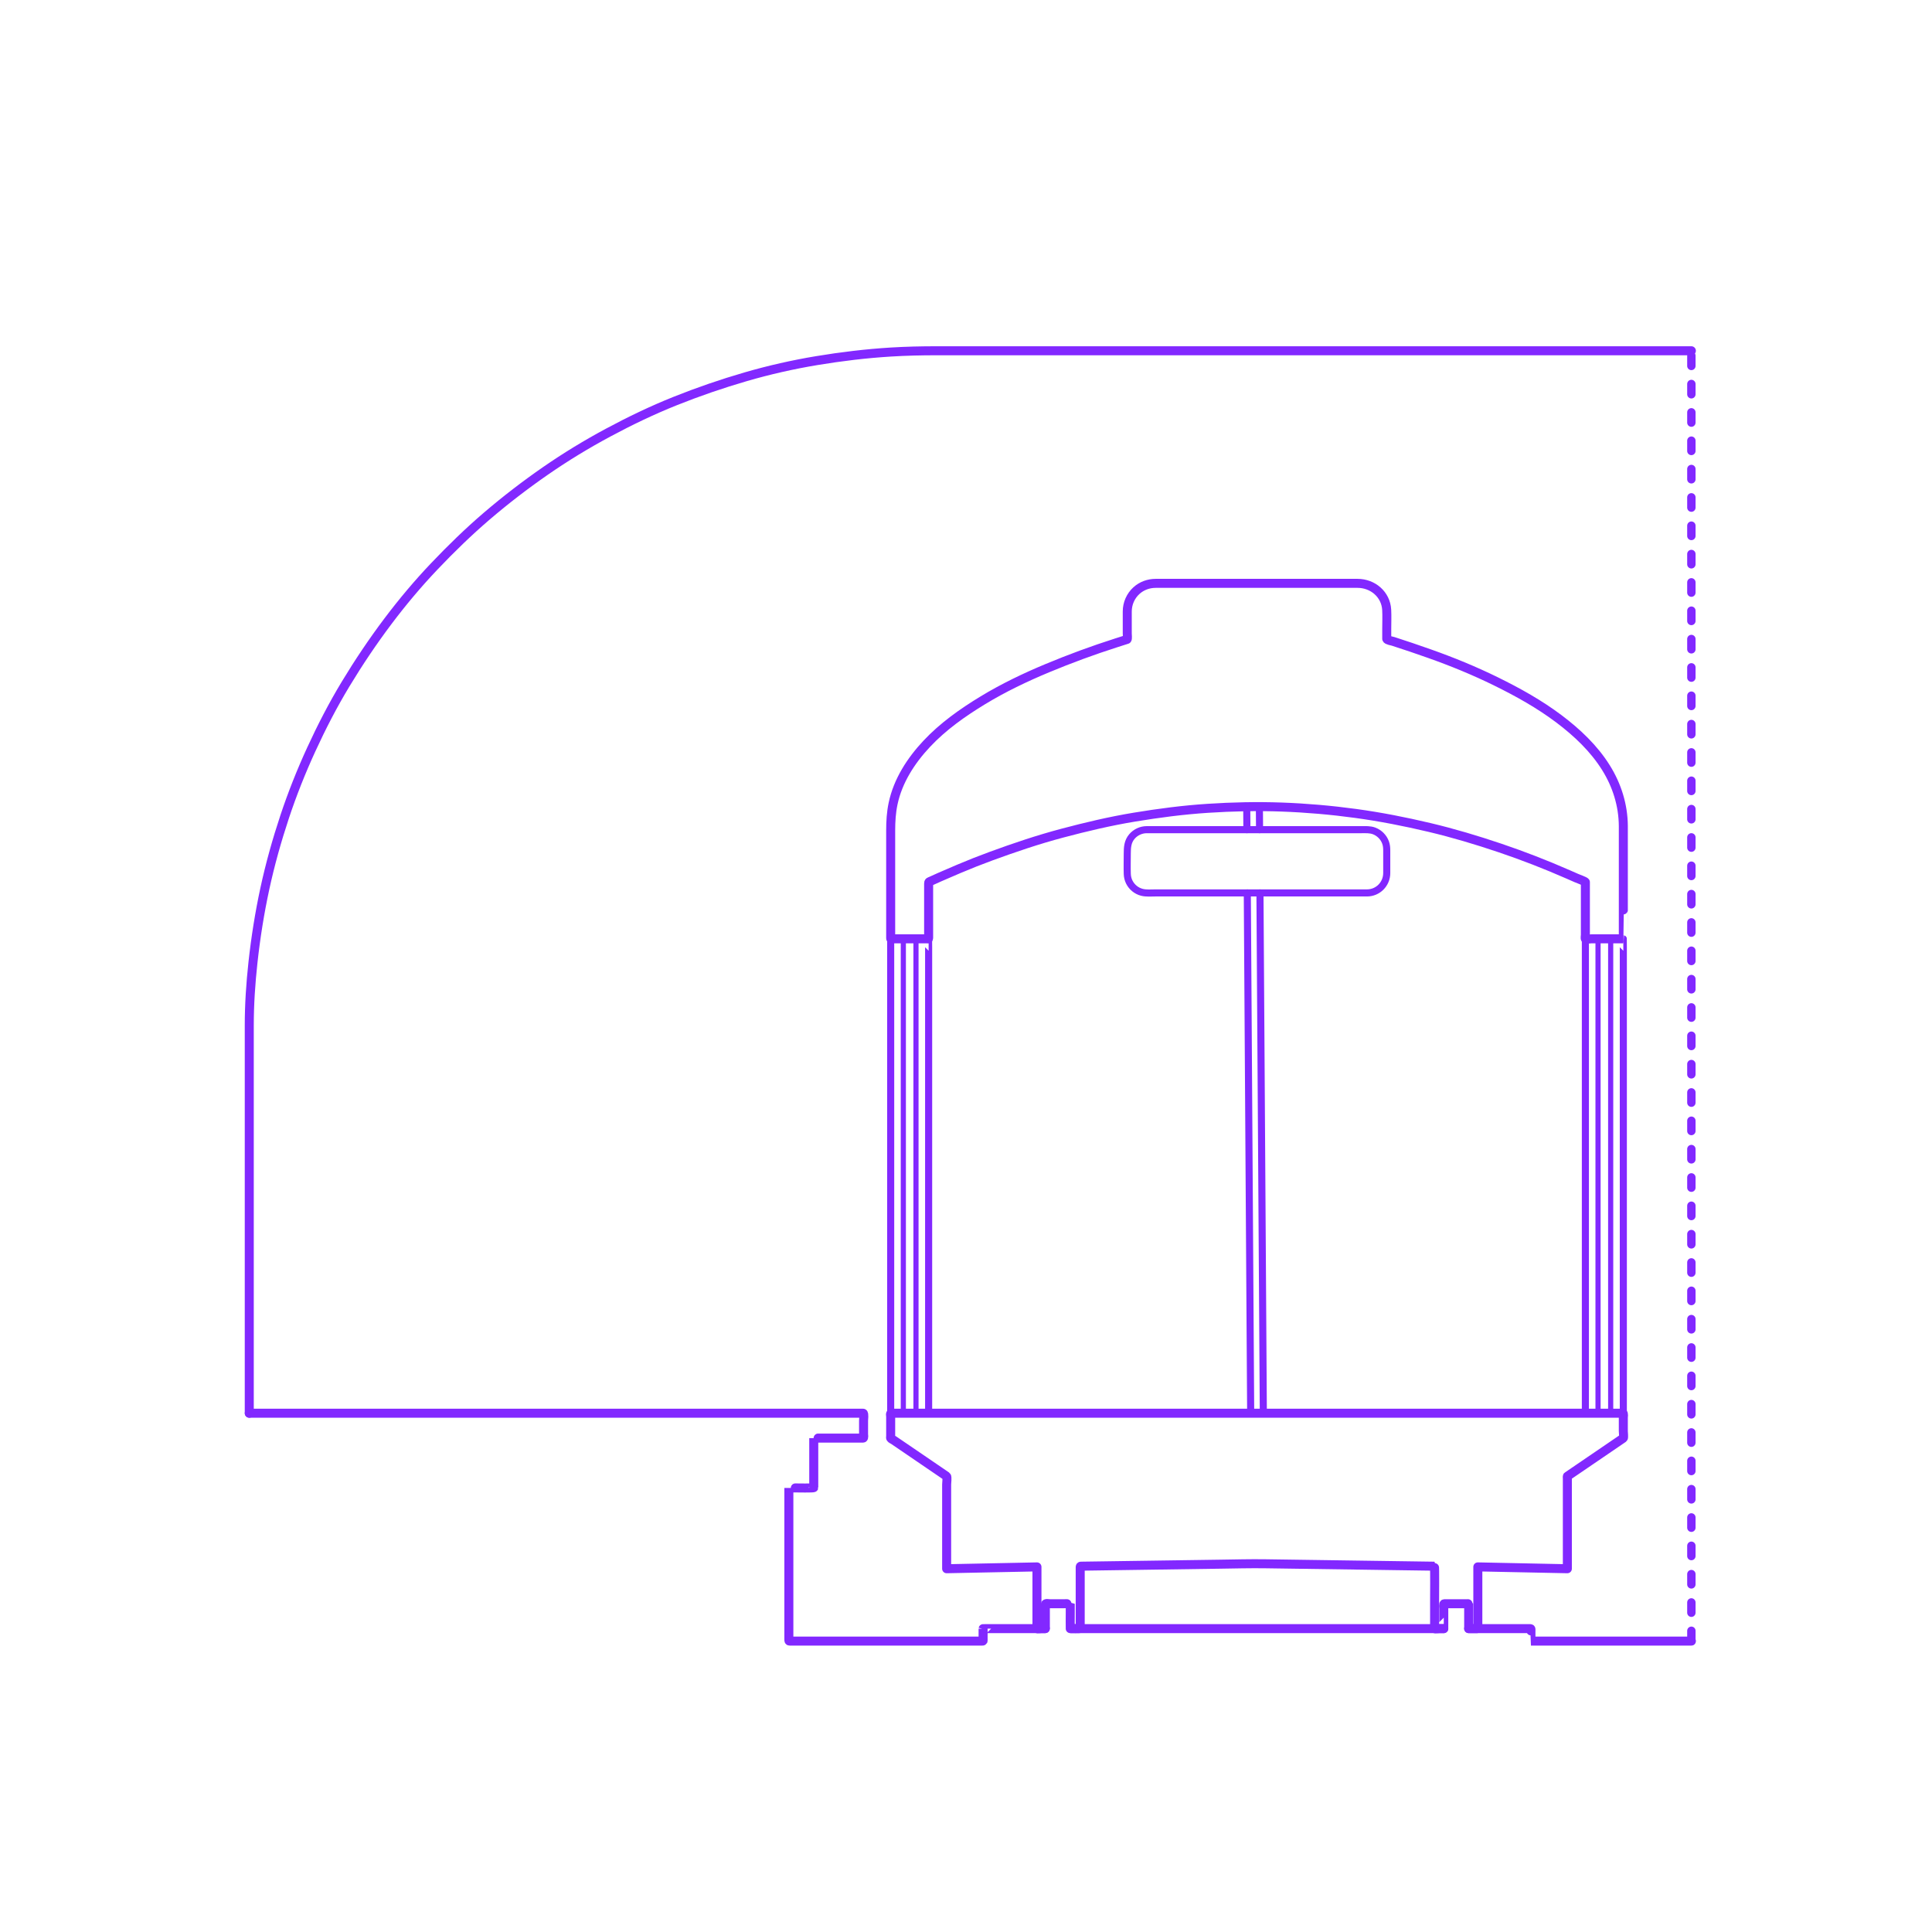 <?xml version="1.0" encoding="utf-8"?>
<!-- Generator: Adobe Illustrator 27.1.1, SVG Export Plug-In . SVG Version: 6.00 Build 0)  -->
<!DOCTYPE svg PUBLIC "-//W3C//DTD SVG 1.1//EN" "http://www.w3.org/Graphics/SVG/1.1/DTD/svg11.dtd">
<svg version="1.1" xmlns:x="http://ns.adobe.com/Extensibility/1.0/" xmlns:i="http://ns.adobe.com/AdobeIllustrator/10.0/" xmlns:graph="http://ns.adobe.com/Graphs/1.0/"
	 xmlns="http://www.w3.org/2000/svg" xmlns:xlink="http://www.w3.org/1999/xlink" x="0px" y="0px" width="750px" height="750px"
	 viewBox="0 0 750 750" enable-background="new 0 0 750 750" xml:space="preserve">
<g id="FILL-BACKGROUND">
	<rect fill="#FFFFFF" width="750" height="750"/>
</g>
<g id="AG-GUIDE">
	<g id="POLYLINE_828_">
		
			<line fill="none" stroke="#8228FF" stroke-width="3.25" stroke-linecap="round" stroke-linejoin="round" stroke-miterlimit="10" stroke-dasharray="4,7" x1="656.587" y1="637.062" x2="656.587" y2="136.169"/>
	</g>
</g>
<g id="AG-PEOPLE">
</g>
<g id="N-DIMENSIONS">
</g>
<g id="AG-DIAGRAM">
	<g>
		<g id="POLYLINE_225_">
			<path fill="none" stroke="#8228FF" stroke-width="2" stroke-linecap="round" stroke-linejoin="round" stroke-miterlimit="10" d="
				M625.265,548.611c-0.558,0-4.911,0.107-4.911-0.089c0-0.461,0-0.922,0-1.383c0-2.442,0-4.886,0-7.328c0-9.666,0-19.332,0-28.998
				c0-13.562,0-27.124,0-40.686c0-14.484,0-28.969,0-43.453c0-12.432,0-24.864,0-37.296c0-7.405,0-14.811,0-22.217
				c0-0.718,0-1.435,0-2.153c0-0.782,0.09-0.549,1.024-0.549c0.568,0,3.887-0.388,3.887,0.233c0,0.569,0,1.139,0,1.708
				c0,6.942,0,13.886,0,20.828c0,12.176,0,24.353,0,36.531c0,14.438,0,28.875,0,43.312c0,13.723,0,27.446,0,41.17
				c0,10.035,0,20.071,0,30.107C625.265,541.77,625.265,545.191,625.265,548.611z"/>
		</g>
		<g id="POLYLINE_224_">
			<path fill="none" stroke="#8228FF" stroke-width="2" stroke-linecap="round" stroke-linejoin="round" stroke-miterlimit="10" d="
				M355.582,548.611c-0.558,0-4.911,0.107-4.911-0.089c0-0.461,0-0.922,0-1.383c0-2.442,0-4.886,0-7.328c0-9.666,0-19.332,0-28.998
				c0-13.562,0-27.124,0-40.686c0-14.484,0-28.969,0-43.453c0-12.432,0-24.864,0-37.296c0-7.405,0-14.811,0-22.217
				c0-0.718,0-1.435,0-2.153c0-0.782,0.09-0.549,1.024-0.549c0.569,0,3.887-0.388,3.887,0.233c0,0.569,0,1.139,0,1.708
				c0,6.942,0,13.886,0,20.828c0,12.176,0,24.353,0,36.531c0,14.438,0,28.875,0,43.312c0,13.723,0,27.446,0,41.17
				c0,10.035,0,20.071,0,30.107C355.582,541.77,355.582,545.191,355.582,548.611z"/>
		</g>
	</g>
</g>
<g id="AG-BUILDINGS">
</g>
<g id="AG-TRANSPORT">
	<g>
		<g id="POLYLINE_705_">
			
				<path fill="none" stroke="#8228FF" stroke-width="2.75" stroke-linecap="round" stroke-linejoin="round" stroke-miterlimit="10" d="
				M445.169,322.077c-2.191-0.002-4.325,0.98-5.749,2.646c-1.684,1.971-1.817,4.215-1.817,6.687c0,2.612-0.082,5.238,0.004,7.85
				c0.035,1.092,0.29,2.166,0.775,3.146c0.975,1.966,2.783,3.447,4.913,3.989c1.706,0.433,3.624,0.236,5.361,0.236
				c4.744,0,9.488,0,14.231,0c14.008,0,28.017,0,42.024,0c8.577,0,17.153,0,25.729,0c4.293,0,7.693-3.447,7.693-7.726
				c0-2.888,0-5.775,0-8.662c0-1.085-0.075-2.13-0.446-3.161c-0.741-2.063-2.388-3.735-4.438-4.514
				c-1.624-0.616-3.347-0.491-5.049-0.491c-4.347,0-8.693,0-13.041,0c-13.886,0-27.771,0-41.656,0c-9.347,0-18.694,0-28.041,0
				C445.498,322.077,445.333,322.077,445.169,322.077z"/>
		</g>
		<g id="POLYLINE_594_">
			
				<line fill="none" stroke="#8228FF" stroke-width="2.75" stroke-linecap="round" stroke-linejoin="round" stroke-miterlimit="10" x1="484.043" y1="322.077" x2="483.984" y2="313.153"/>
		</g>
		<g id="POLYLINE_593_">
			
				<path fill="none" stroke="#8228FF" stroke-width="2.75" stroke-linecap="round" stroke-linejoin="round" stroke-miterlimit="10" d="
				M489.113,346.631c0.024,3.842,0.049,7.685,0.075,11.527c0.062,9.883,0.127,19.765,0.191,29.645
				c0.088,13.452,0.175,26.902,0.262,40.353c0.095,14.55,0.189,29.1,0.283,43.649c0.086,13.179,0.171,26.358,0.257,39.537
				c0.061,9.338,0.121,18.676,0.182,28.015c0.016,2.457,0.032,4.914,0.048,7.371c0.004,0.54,0.007,1.08,0.011,1.621
				c0,0.081,0,0.163,0.002,0.243c0,0.007-3.255,0.025-3.508,0.026c-0.469,0.003-0.935,0.006-1.404,0.01
				c-0.024-3.844-0.049-7.688-0.075-11.53c-0.064-9.884-0.128-19.767-0.192-29.65c-0.087-13.452-0.174-26.904-0.261-40.358
				c-0.095-14.551-0.189-29.103-0.282-43.655c-0.086-13.182-0.172-26.362-0.257-39.543c-0.061-9.34-0.121-18.68-0.182-28.019
				c-0.021-3.08-0.04-6.16-0.061-9.24"/>
		</g>
		<g id="POLYLINE_592_">
			
				<line fill="none" stroke="#8228FF" stroke-width="2.75" stroke-linecap="round" stroke-linejoin="round" stroke-miterlimit="10" x1="488.896" y1="313.126" x2="488.954" y2="322.077"/>
		</g>
		<g id="POLYLINE_591_">
			
				<path fill="none" stroke="#8228FF" stroke-width="2.75" stroke-linecap="round" stroke-linejoin="round" stroke-miterlimit="10" d="
				M615.443,364.459c4.909,0,9.818,0,14.727,0c0.009,0,0.004,3.087,0.004,3.252c0,7.695,0,15.393,0,23.088
				c0,12.588,0,25.177,0,37.766c0,14.506,0,29.013,0,43.52c0,13.45,0,26.9,0,40.353c0,9.421,0,18.842,0,28.263
				c0,2.269,0,4.539,0,6.81c0,0.361,0,0.724,0,1.086c0,0.035-5.374,0.017-5.737,0.017c-2.91,0-5.821,0-8.731,0
				c-0.406,0-0.263-0.227-0.263-0.604c0-1.976,0-3.951,0-5.926c0-8.998,0-17.997,0-26.996c0-13.251,0-26.503,0-39.756
				c0-14.529,0-29.061,0-43.592c0-12.834,0-25.67,0-38.505c0-8.166,0-16.332,0-24.499
				C615.443,367.311,615.443,365.885,615.443,364.459z"/>
		</g>
		<g id="POLYLINE_590_">
			
				<path fill="none" stroke="#8228FF" stroke-width="2.75" stroke-linecap="round" stroke-linejoin="round" stroke-miterlimit="10" d="
				M345.762,364.459c4.909,0,9.818,0,14.728,0c0.009,0,0.004,3.087,0.004,3.252c0,7.695,0,15.393,0,23.088
				c0,12.588,0,25.177,0,37.766c0,14.506,0,29.013,0,43.52c0,13.45,0,26.9,0,40.353c0,9.421,0,18.842,0,28.263
				c0,2.269,0,4.539,0,6.81c0,0.361,0,0.724,0,1.086c0,0.035-5.375,0.017-5.737,0.017c-2.911,0-5.821,0-8.732,0
				c-0.406,0-0.262-0.227-0.262-0.604c0-1.976,0-3.951,0-5.926c0-8.998,0-17.997,0-26.996c0-13.251,0-26.503,0-39.756
				c0-14.529,0-29.061,0-43.592c0-12.834,0-25.67,0-38.505c0-8.166,0-16.332,0-24.499
				C345.762,367.311,345.762,365.885,345.762,364.459z"/>
		</g>
	</g>
</g>
<g id="AG-OUTLINE">
	<g id="POLYLINE_223_">
		
			<path fill="none" stroke="#8228FF" stroke-width="3.5" stroke-linecap="round" stroke-linejoin="round" stroke-miterlimit="10" d="
			M96.766,548.611c0-4.961,0-9.921,0-14.882c0-11.929,0-23.857,0-35.784c0-14.465,0-28.929,0-43.393c0-12.57,0-25.141,0-37.711
			c0-6.247,0-12.492,0-18.738c0-8.137,0.543-16.337,1.427-24.423c1.056-9.664,2.574-19.251,4.629-28.754
			c2.039-9.433,4.648-18.728,7.688-27.885c2.952-8.893,6.43-17.626,10.341-26.139c3.987-8.68,8.387-17.205,13.33-25.384
			c5.083-8.409,10.544-16.542,16.453-24.393c5.573-7.404,11.574-14.553,17.959-21.27c6.49-6.826,13.237-13.396,20.396-19.523
			c7.277-6.229,14.859-12.055,22.731-17.51c7.845-5.438,16.038-10.418,24.449-14.927c8.415-4.513,17.054-8.667,25.925-12.212
			c8.989-3.593,18.108-6.73,27.405-9.43c9.049-2.628,18.315-4.729,27.612-6.269c9.528-1.579,19.103-2.734,28.746-3.325
			c5.893-0.36,11.792-0.492,17.694-0.492c4.905,0,9.808,0,14.713,0c9.074,0,18.149,0,27.226,0c12.084,0,24.168,0,36.253,0
			c13.93,0,27.859,0,41.79,0c14.613,0,29.226,0,43.839,0c14.135,0,28.269,0,42.401,0c12.491,0,24.982,0,37.474,0
			c9.687,0,19.371,0,29.058,0c5.718,0,11.435,0,17.153,0c1.043,0,2.085,0,3.128,0"/>
	</g>
	<g id="POLYLINE_222_">
		
			<path fill="none" stroke="#8228FF" stroke-width="3.5" stroke-linecap="round" stroke-linejoin="round" stroke-miterlimit="10" d="
			M96.766,548.611c3.312,0,6.624,0,9.935,0c8.753,0,17.506,0,26.259,0c12.418,0,24.836,0,37.255,0c14.309,0,28.617,0,42.926,0
			c14.424,0,28.848,0,43.273,0c12.764,0,25.528,0,38.292,0c9.33,0,18.659,0,27.989,0c4.119,0,8.239,0,12.358,0
			c0.485,0,0.182,2.512,0.182,2.905c0,1.723,0,3.445,0,5.168c0,0.355,0.25,1.594-0.205,1.594c-5.814,0-11.63,0-17.443,0
			c-0.092,0-1.686-0.003-1.686,0.003c0,0.651,0,1.302,0,1.952c0,3.297,0,6.595,0,9.892c0,2.457,0,4.913,0,7.37
			c0,0.244-6.505,0.116-7.16,0.116c-0.152,0-2.507-0.011-2.507,0.01c0,0.267,0,0.532,0,0.799c0,1.644,0,3.287,0,4.931
			c0,6.175,0,12.349,0,18.522c0,11.46,0,22.92,0,34.38c0,0.971-0.018,0.809,0.995,0.809c2.573,0,5.147,0,7.721,0
			c6.306,0,12.61,0,18.916,0c9.321,0,18.642,0,27.961,0c5.827,0,11.653,0,17.479,0c0.633,0,1.266,0,1.898,0
			c0.523,0,0.432,0.024,0.432-0.56c0-1.42,0-2.84,0-4.261c0-0.027,1.299-0.013,1.385-0.013c6.35,0,12.698,0,19.047,0
			c1.032,0,2.065,0,3.098,0c0.602,0,0.638,0.128,0.638-0.489c0-2.959,0-5.916,0-8.874c0-0.623,1.264-0.304,1.765-0.304
			c1.733,0,3.466,0,5.198,0c0.185,0,2.704-0.028,2.704,0.026c0,1.167,0,2.336,0,3.504c0,0.479-0.06,6.137,0.054,6.137
			c0.511,0,1.021,0,1.533,0c7.793,0,15.585,0,23.379,0c13.393,0,26.785,0,40.179,0c14.196,0,28.393,0,42.589,0
			c10.204,0,20.407,0,30.609,0c2.106,0,4.211,0,6.317,0c0.112,0,0.225,0,0.338,0c0.009,0,0.004-2.361,0.004-2.506
			c0-1.739,0-3.479,0-5.219c0-0.398-0.269-1.942,0.225-1.942c2.948,0,5.896,0,8.843,0c0.062,0,0.599-0.033,0.599,0.026
			c0,0.415,0,0.83,0,1.245c0,1.692,0,3.385,0,5.077c0,1.104,0,2.208,0,3.312c0,0.014,1.307,0.006,1.385,0.006
			c2.946,0,5.892,0,8.838,0c3.402,0,6.806,0,10.209,0c1.032,0,2.064,0,3.097,0c0.8,0,0.639,0.018,0.639,0.882
			c0,0.306-0.001,3.951,0.001,3.951c0.224,0,0.446,0,0.669,0c1.531,0,3.061,0,4.593,0c13.141,0,26.281,0,39.423,0
			c5.866,0,11.732,0,17.599,0"/>
	</g>
	<g id="POLYLINE_221_">
		
			<path fill="none" stroke="#8228FF" stroke-width="3.5" stroke-linecap="round" stroke-linejoin="round" stroke-miterlimit="10" d="
			M560.469,632.229c-0.558,0-1.116,0-1.674,0c-0.251,0-1.725,0.188-1.887,0c-0.164-0.189,0-1.248,0-1.483c0-2.963,0-5.925,0-8.888
			c0-0.997,0.109-13.864-0.074-13.866c-9.535-0.137-19.068-0.273-28.603-0.409c-12.332-0.177-24.663-0.352-36.995-0.528
			c-5.866-0.085-11.732,0.074-17.599,0.158c-13.743,0.198-27.487,0.394-41.23,0.593c-4.071,0.059-8.143,0.116-12.213,0.175
			c-0.942,0.014-0.86-0.095-0.86,0.893c0,2.733,0,5.468,0,8.201c0,4.127,0,8.252,0,12.378c0,0.912,0,1.823,0,2.735
			c0,0.086-3.458,0.042-3.866,0.042"/>
	</g>
	<g id="POLYLINE_220_">
		
			<path fill="none" stroke="#8228FF" stroke-width="3.5" stroke-linecap="round" stroke-linejoin="round" stroke-miterlimit="10" d="
			M405.801,632.229c-0.507,0-1.014,0-1.523,0c-0.262,0-1.546,0.185-1.733,0c-0.135-0.132,0-1.106,0-1.281c0-2.696,0-5.392,0-8.088
			c0-4.864,0-9.727,0-14.591c-10.82,0.22-21.641,0.439-32.461,0.659c-0.866,0.018-1.732,0.035-2.598,0.053c0-10.9,0-21.801,0-32.701
			c0-0.399,0.306-2.98-0.049-3.221c-1.599-1.09-3.197-2.181-4.796-3.271c-5.246-3.577-10.493-7.154-15.739-10.732
			c-0.261-0.178-0.988-0.49-1.141-0.778c-0.094-0.174,0-0.652,0-0.842c0-0.757,0-1.513,0-2.268c0-1.711,0-3.42,0-5.129
			c0-0.533-0.31-1.429,0.33-1.429c4.805,0,9.61,0,14.417,0c3.352,0,6.703,0,10.055,0c8.481,0,16.964,0,25.445,0
			c12.062,0,24.124,0,36.187,0c14.091,0,28.18,0,42.27,0c14.567,0,29.135,0,43.702,0c13.493,0,26.985,0,40.479,0
			c10.867,0,21.734,0,32.602,0c6.69,0,13.38,0,20.071,0c5.117,0,10.236,0,15.354,0c1.1,0,2.199,0,3.297,0
			c0.452,0,0.203,1.406,0.203,1.766c0,1.732,0,3.465,0,5.197c0,0.298,0.238,2.542-0.008,2.71c-4.338,2.958-8.676,5.915-13.014,8.874
			c-2.43,1.656-4.859,3.312-7.29,4.97c-0.465,0.317-0.93,0.634-1.396,0.952c-0.1,0.067-0.018,0.719-0.018,0.828
			c0,5.673,0,11.345,0,17.018c0,6.018,0,12.037,0,18.055c-10.793-0.222-21.586-0.442-32.378-0.664
			c-0.792-0.016-1.584-0.032-2.375-0.048c0,4.864,0,9.727,0,14.591c0,2.696,0,5.392,0,8.088c0,0.086,0.018,1.281-0.017,1.281
			c-1.182,0-2.363,0-3.545,0"/>
	</g>
	<g id="POLYLINE_35_">
		
			<path fill="none" stroke="#8228FF" stroke-width="3.5" stroke-linecap="round" stroke-linejoin="round" stroke-miterlimit="10" d="
			M630.175,320.643c0,10.862,0,21.725,0,32.587c0,0.634,0.005,11.229-0.004,11.229c-2.49,0-4.981,0-7.472,0c-1.665,0-3.33,0-4.995,0
			c-0.307,0-2.04,0.233-2.261,0c-0.173-0.183,0-1.374,0-1.611c0-1.344,0-2.689,0-4.033c0-3.513,0-7.025,0-10.538
			c0-1.945,0-3.891,0-5.837c0-0.284-3.192-1.448-3.568-1.619c-1.058-0.478-2.122-0.936-3.185-1.401
			c-8.643-3.787-17.459-7.221-26.401-10.24c-9.008-3.042-18.135-5.775-27.389-7.969c-9.471-2.245-19.019-4.121-28.664-5.437
			c-9.535-1.302-19.115-2.132-28.732-2.478c-9.56-0.344-19.12-0.125-28.664,0.494c-9.542,0.619-19.024,1.863-28.455,3.421
			c-9.456,1.562-18.794,3.774-28.052,6.233c-9.355,2.485-18.541,5.59-27.625,8.917c-4.224,1.546-8.419,3.207-12.56,4.963
			c-2.466,1.046-4.924,2.105-7.378,3.181c-1.087,0.477-2.163,0.976-3.245,1.465c-0.819,0.371-1.032,0.254-1.032,1.076
			c0,6.086,0,12.171,0,18.256c0,0.941,0,1.884,0,2.824c0,0.522-0.262,0.334-0.771,0.334c-3.159,0-6.318,0-9.479,0
			c-1.302,0-2.604,0-3.908,0c-0.381,0-0.573,0.141-0.573-0.241c0-1.591,0-3.184,0-4.774c0-6.617,0-13.234,0-19.853
			c0-5.731,0-11.464,0-17.196c0-3.52,0.202-6.972,0.933-10.427c1.869-8.861,6.922-16.666,13.04-23.197
			c6.319-6.748,13.949-12.138,21.817-16.918c7.95-4.831,16.433-8.89,25.014-12.465c8.765-3.652,17.687-6.936,26.732-9.825
			c1.407-0.449,2.812-0.899,4.22-1.349c0.269-0.086,0.086-2.01,0.086-2.283c0-2.853,0-5.704,0-8.556c0-3.075,1.3-6.059,3.591-8.119
			c2.053-1.848,4.704-2.796,7.452-2.796c3.025,0,6.05,0,9.074,0c13.386,0,26.771,0,40.156,0c9.714,0,19.426,0,29.139,0
			c5.877,0,10.986,4.26,11.304,10.302c0.129,2.453,0.016,4.936,0.016,7.392c0,1.278,0,2.557,0,3.835
			c0,0.514,2.077,0.862,2.516,1.002c4.656,1.487,9.275,3.072,13.886,4.696c8.836,3.112,17.591,6.697,25.999,10.829
			c8.507,4.182,16.839,8.814,24.427,14.526c7.032,5.295,13.598,11.475,18.284,18.992
			C627.71,304.876,630.111,312.565,630.175,320.643z"/>
	</g>
</g>
</svg>
